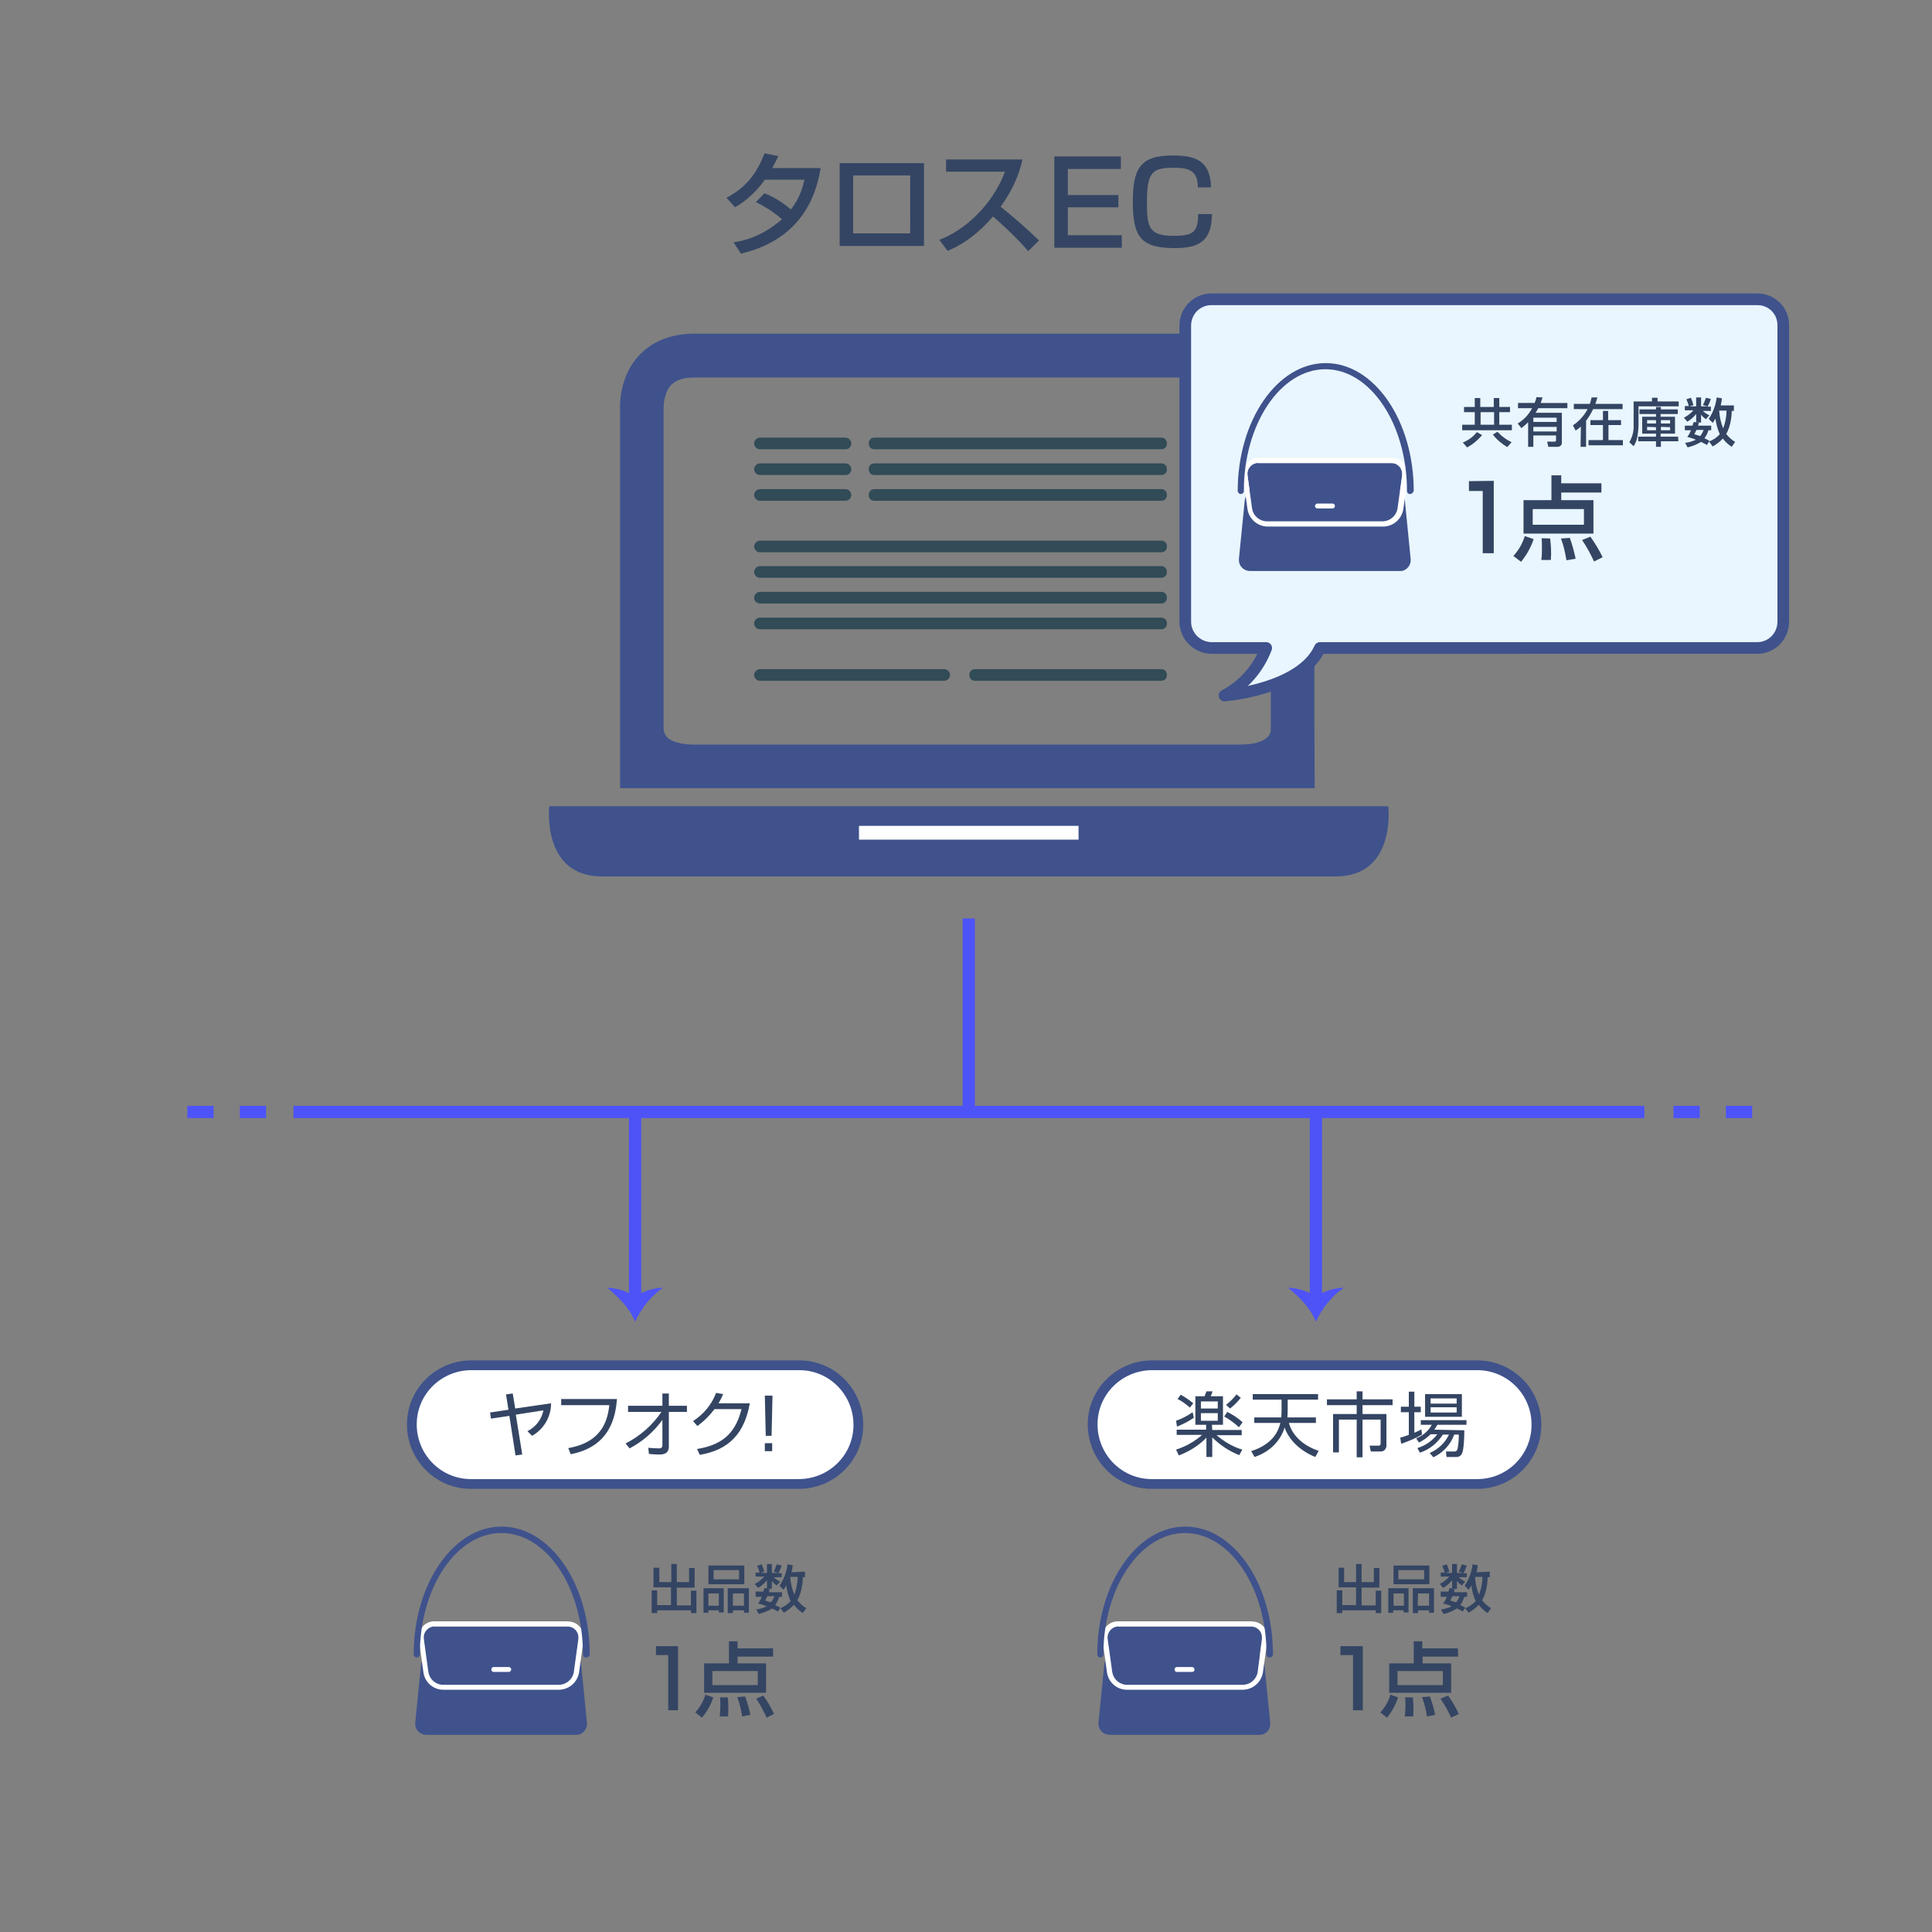 <?xml version="1.0" encoding="UTF-8"?> <svg xmlns="http://www.w3.org/2000/svg" version="1.1" id="デザイン" x="0" y="0" viewBox="0 0 630 630" xml:space="preserve"><rect x="0" y="0" width="630" height="630" fill="#808080" stroke="none"/><style>.st0{fill:#3f528c}.st1{fill:#fff}.st2{fill:#314b57}.st3{fill:#fff;stroke:#3f528c;stroke-width:3.19}.st4{fill:#344563}.st5,.st6{fill:none;stroke:#4d53f7;stroke-width:3.99}.st6{stroke-dasharray:8.55,8.55}.st7{fill:#4d53f7}</style><path class="st0" d="M452.7 262.9H179.1s-2.6 22.9 17.2 22.9h239.2c19.9 0 17.2-22.9 17.2-22.9zM428.6 235.2V134.3c.1-2.2.3-11.4-6.1-18.3-3-3.3-8.6-7.2-18.2-7.2H226.5c-9.6 0-15.2 3.9-18.2 7.2-6.4 6.9-6.2 16.1-6.1 18.3V257h226.5l-.1-21.8zM218.8 125.6c1.6-1.7 4.1-2.5 7.7-2.5h177.8c3.5 0 6.1.8 7.7 2.5 2.3 2.4 2.5 6.6 2.4 7.9v103.8l-.1.1.1.5c0 .9-.4 1.8-1.1 2.5-1.5 1.5-4.7 2.4-9 2.4H226.5c-4.3 0-7.5-.9-9-2.4-.6-.7-1-1.6-1.1-2.5V133.6c-.1-1.5.2-5.6 2.4-8z"></path><path class="st1" d="M280.1 269.3h71.6v4.5h-71.6z"></path><path class="st2" d="M275.8 146.5h-28.1c-1.1-.1-1.8-1-1.8-2 .1-.9.8-1.7 1.8-1.8h28.1c1.1.1 1.8 1 1.8 2-.1 1-.8 1.8-1.8 1.8zM275.8 154.9h-28.1c-1.1-.1-1.8-1-1.8-2 .1-.9.8-1.7 1.8-1.8h28.1c1.1.1 1.8 1 1.8 2-.1 1-.8 1.8-1.8 1.8zM275.8 163.3h-28.1c-1.1-.1-1.8-1-1.8-2 .1-.9.8-1.7 1.8-1.8h28.1c1.1.1 1.8 1 1.8 2-.1 1-.8 1.7-1.8 1.8zM378.4 180.1H247.7c-1.1-.1-1.8-1-1.8-2 .1-.9.8-1.7 1.8-1.8h130.8c1.1-.1 2 .7 2 1.8.1 1.1-.7 2-1.8 2h-.3zM378.4 188.4H247.7c-1.1-.1-1.8-1-1.8-2 .1-.9.8-1.7 1.8-1.8h130.8c1.1-.1 2 .7 2 1.8.1 1.1-.7 2-1.8 2-.1.1-.2.1-.3 0zM378.4 196.8H247.7c-1.1-.1-1.8-1-1.8-2 .1-.9.8-1.7 1.8-1.8h130.8c1.1-.1 2 .7 2 1.8.1 1.1-.7 2-1.8 2h-.3zM378.4 205.2H247.7c-1.1-.1-1.8-1-1.8-2 .1-.9.8-1.7 1.8-1.8h130.8c1.1-.1 2 .7 2 1.8.1 1.1-.7 2-1.8 2h-.3zM308 222h-60.3c-1.1-.1-1.8-1-1.8-2 .1-.9.8-1.7 1.8-1.8H308c1.1.1 1.8 1 1.8 2-.1 1-.9 1.7-1.8 1.8zM378.4 222h-60.3c-1.1.1-2-.7-2-1.8-.1-1.1.7-2 1.8-2H378.5c1.1-.1 2 .7 2 1.8.1 1.1-.7 2-1.8 2h-.3zM378.4 146.5h-93.1c-1.1.1-2-.7-2-1.8-.1-1.1.7-2 1.8-2H378.5c1.1-.1 2 .7 2 1.8.1 1.1-.7 2-1.8 2h-.3zM378.4 154.9h-93.1c-1.1.1-2-.7-2-1.8-.1-1.1.7-2 1.8-2H378.5c1.1-.1 2 .7 2 1.8.1 1.1-.7 2-1.8 2h-.3zM378.4 163.3h-93.1c-1.1.1-2-.7-2-1.8-.1-1.1.7-2 1.8-2H378.5c1.1-.1 2 .7 2 1.8.1 1.1-.7 2-1.8 2h-.3z"></path><path class="st3" d="M482.1 483.9c10.7-.2 19.2-9.1 18.9-19.8-.2-10.4-8.6-18.7-18.9-18.9h-106c-10.7-.2-19.6 8.2-19.8 18.9-.2 10.7 8.2 19.6 18.9 19.8h106.9z"></path><path class="st4" d="M383.5 463.3c1.9-.7 3.7-1.6 5.4-2.8l.4 1.8c-1.7 1.2-3.5 2.1-5.5 2.9l-.3-1.9zm11.8 3h9.6v1.7h-8.2c2.5 2.1 5.3 3.8 8.4 4.7l-1 1.8c-3.3-1.3-6.3-3.3-8.8-5.8v6.4h-1.9v-6.3c-2.5 2.6-5.6 4.5-9 5.8l-.9-1.9c3.1-1 6-2.6 8.5-4.8h-8.3v-1.7h9.6v-1.6h-3.5v-9.3h3c.2-.5.4-1.1.6-1.6h2c-.1.4-.3.9-.6 1.6h4v9.3h-3.6l.1 1.7zM388 459c-1.2-1.1-2.6-2.1-4-2.8l1-1.4c1.5.8 2.8 1.7 4.1 2.8L388 459zm9.1-2h-5.5v2.3h5.5V457zm0 3.8h-5.5v2.5h5.5v-2.5zm6.9 4.6c-1.4-1.3-3-2.5-4.8-3.5l1-1.5c1.8.9 3.5 2 5 3.4l-1.2 1.6zm-4.2-7.3c1.3-1 2.4-2.1 3.4-3.4l1.4 1.1c-1 1.3-2.2 2.5-3.5 3.5l-1.3-1.2zM429.1 462.2v1.8h-8.8c.9 3.5 4 7.2 9.7 9.1l-1.1 2c-5.2-2.1-8.7-5.8-10-9.6-2.1 6.6-7.7 8.9-9.8 9.6l-1.1-1.9c7.5-2.4 9-7.1 9.5-9.2H409v-1.8h8.8c.1-1 .1-2 .1-2.4v-3.4h-9.4v-1.8h21.3v1.8h-9.9v3.3c0 .4 0 1.4-.1 2.5h9.3zM444.3 453.8v2.5h9.8v1.9h-9.8v2.9h7.8v10.1c.1 1-.6 2-1.6 2.1H447l-.4-1.9h2.9c.4 0 .7 0 .7-.8v-7.7h-5.9v12.3h-1.9v-12.3h-5.8v10.7h-1.9v-12.5h7.7v-2.9h-9.7v-1.9h9.7v-2.6h1.9zM463.7 467.8c-2.1 1.2-4.4 2.2-6.8 3l-.3-2c.7-.2 1.5-.4 2.8-.9v-7.4h-2.6v-1.8h2.6v-4.9h1.8v4.9h2.1v1.8h-2.1v6.7c.8-.3 1.5-.7 2.3-1.1l.2 1.7zm13.8-1.4c0 2.3-.2 6.4-.7 7.4-.3.9-1.2 1.4-2.1 1.3h-3l-.2-1.8h2.9c.6 0 .8-.5.9-.9.3-1.5.4-3 .4-4.6h-1.5c-1.2 3.3-3.6 5.9-6.8 7.4l-1.2-1.4c2.8-1.2 5-3.3 6.3-6h-2c-1.8 2.8-4.4 4.9-7.5 5.9l-.8-1.5c2.6-.8 4.9-2.4 6.5-4.5h-2.2c-1.1 1.1-2.4 2-3.8 2.7l-.9-1.4c2.2-.8 4-2.4 5.1-4.4h-3.6v-1.5h14.9v1.5h-9.5c-.3.5-.6 1.1-1 1.6l9.8.2zm-.8-11.8v7.4h-12v-7.4h12zM475 456h-8.5v1.7h8.5V456zm0 2.9h-8.5v1.7h8.5v-1.7z"></path><path class="st3" d="M260.1 483.9c10.7.2 19.6-8.2 19.8-18.9.2-10.7-8.2-19.6-18.9-19.8H154.1c-10.7-.2-19.6 8.2-19.8 18.9-.2 10.7 8.2 19.6 18.9 19.8h106.9z"></path><path class="st4" d="M179.7 457.6c0 4.4-2.4 8.5-6.2 10.6l-1.5-1.5c2.7-1.4 4.6-3.8 5.2-6.8l-9 1.4 2.1 13-2.2.3-2-12.9-6 .9-.3-2 6-.9-.8-5 2.2-.3.8 4.9 11.7-1.7zM201.2 456.2c-.5 5.6-2.1 15.5-15.1 18l-.8-2c11.7-2 12.9-10 13.4-14H183v-2h18.2zM204 470.7c4.7-2.4 8.7-5.9 11.7-10.3h-10.9v-2H216v-4h2.1v4h5.9v2h-5.9v11.2c0 1.7-.7 2.7-3.1 2.7-1.4 0-2.5-.1-3.4-.2l-.2-2c1.1.1 2.2.2 3.4.2.4 0 1.2 0 1.2-1V463c-2.8 3.9-6.5 7.1-10.7 9.3l-1.3-1.6zM244.5 457.6c-1.7 9.6-6.6 15.2-16.3 16.8l-.9-1.9c9.3-1.5 12.7-6.1 14.5-13H233c-1.6 2.1-3.5 4-5.6 5.5l-1.4-1.6c3.4-2.2 6.1-5.4 7.5-9.2l2.3.4c-.4 1-.9 2-1.5 3h10.2zM249.4 473.2v-2.6h2.4v2.6h-2.4zm2.5-18.1l-.3 13.1h-1.9l-.3-13.1h2.5z"></path><path class="st5" d="M95.7 362.6h440.5"></path><path class="st6" d="M545.7 362.6h29.9M61.1 362.6H91"></path><path class="st5" d="M207.1 362.6v61.3"></path><path class="st7" d="M207.1 423.1c2.1-2.1 6.2-3.1 9.1-3.2-4 2.8-7.1 6.7-9.1 11.1-1.8-4.5-5.4-8-9.1-11.1 3.1.2 6.8 1 9.1 3.2z"></path><path class="st5" d="M429.1 362.6v61.3"></path><path class="st7" d="M429.1 423.1c2.1-2.1 6.2-3.1 9.1-3.2-4 2.8-7.1 6.7-9.1 11.1-1.8-4.5-5.3-8-9.1-11.1 3.1.2 6.9 1 9.1 3.2z"></path><path class="st5" d="M315.9 362.6v-63.1"></path><path class="st4" d="M213.1 511.2h1.9v4.7h3.9V510h1.8v5.9h4v-4.6h1.8v6.4h-5.8v5.8h4.6v-4.8h1.8v7.3h-1.8v-.9h-11v.9h-1.8v-7.4h1.8v4.8h4.5v-5.8h-5.7v-6.4zM229.4 517.9h6.6v7.9h-1.6v-.7H231v.8h-1.6v-8zm13.3-1.3H231v-6.1h11.7v6.1zm-11.7 7h3.4v-4H231v4zm10-11.6h-8.3v3h8.3v-3zm-3.7 5.9h6.9v8h-1.6v-.8H239v.9h-1.7v-8.1zm1.7 5.7h3.6v-4H239v4zM262.5 512.5v1.8h-.7c0 1-.2 4.8-1.8 7.5.8 1 1.7 1.9 2.9 2.6l-1.1 1.6c-1.1-.7-2.1-1.6-2.9-2.7-.9 1-2.1 1.9-3.3 2.6l-1.2-1.6-.7 1.2c-.5-.3-.9-.5-1.9-1-1.3.8-2.8 1.4-4.4 1.8l-.8-1.5c1.2-.1 2.4-.5 3.4-1-.9-.4-1.8-.7-2.8-.9.5-.7.9-1.4 1.2-2.2h-2V519h2.5l.4-1.2.8.2v-2.7c-.8 1-1.8 1.9-2.9 2.5l-1.1-1.3c1.2-.6 2.2-1.4 3.1-2.4h-2.8v-1.3h1.3c-.2-.8-.5-1.5-.8-2.2l1.5-.5c.3.8.6 1.6.8 2.4l-1.2.4h2.1V510h1.6v2.9h2.1l-1.5-.4c.4-.8.7-1.6 1-2.4l1.6.4c-.3.8-.6 1.7-1.1 2.5h1.1v1.3h-2.6c.6.6 1.3 1.1 2.1 1.4l-1.1 1.3c-.6-.4-1.2-.9-1.6-1.5v2.6h-1.5l.8.2c-.1.4-.2.6-.3.9h4.3v1.5h-.9c-.3.9-.7 1.8-1.3 2.7l1.6.8-.2.3c1.4-.5 2.6-1.3 3.6-2.4-.7-1.6-1.2-3.3-1.4-5.1-.3.5-.6 1-.9 1.4l-1.3-1.3c1.4-2.1 2.3-4.5 2.6-7l1.7.3c-.1.8-.2 1.6-.4 2.3l4.4-.2zm-12.3 8c-.3.7-.5 1-.7 1.4 1 .3 1.4.5 1.9.6.5-.6.9-1.3 1.1-2h-2.3zm7.5-6.3c.1 2 .6 4 1.3 5.8.7-1.9 1.1-3.8 1.1-5.8h-2.4zM221.1 536.8v20.9h-3.2v-18h-4v-2.9h7.2zM232.6 553.5c-.8 2.4-2 4.6-3.7 6.6l-2.2-1.7c1.5-1.6 2.7-3.6 3.3-5.8l2.6.9zm19.5-13.3h-11.6v2.2h9.3v9.6h-20.2v-9.6h8.1v-7.2h2.8v2.3h11.6v2.7zm-19.8 4.7v4.6h14.8v-4.6h-14.8zm5 8.5c.2 1.5.2 3 .2 4.6 0 .7-.1 1.1-.1 1.7h-2.7c.1-1.2.2-2.4.2-3.5 0-.9 0-1.8-.1-2.7h2.5zm5.7-.2c.7 2 1.3 4 1.7 6l-2.7.5c-.3-2.1-.8-4.2-1.6-6.3l2.6-.2zm5.9-.3c1.4 1.9 2.5 3.9 3.5 6l-2.4 1.2c-1-2.2-2.1-4.2-3.4-6.2l2.3-1zM436.5 511.2h1.8v4.7h3.9V510h1.8v5.9h4v-4.6h1.8v6.4H444v5.8h4.6v-4.8h1.8v7.3h-1.8v-.9h-10.9v.9h-1.8v-7.4h1.8v4.8h4.5v-5.8h-5.7v-6.4zM452.7 517.9h6.6v7.9h-1.6v-.7h-3.4v.8h-1.6v-8zm13.4-1.3h-11.7v-6.1h11.7v6.1zm-11.7 7h3.4v-4h-3.4v4zm10-11.6H456v3h8.4v-3zm-3.7 5.9h6.9v8H466v-.8h-3.6v.9h-1.7v-8.1zm1.6 5.7h3.7v-4h-3.6l-.1 4zM485.8 512.5v1.8h-.7c0 1-.2 4.8-1.8 7.5.8 1 1.7 1.9 2.9 2.6l-1.1 1.6c-1.1-.7-2.1-1.6-2.9-2.7-.9 1-2.1 1.9-3.3 2.6l-1.2-1.6-.7 1.2c-.5-.3-.9-.5-1.9-1-1.3.8-2.8 1.5-4.4 1.8l-.8-1.5c1.2-.1 2.4-.5 3.5-1-.9-.4-1.8-.7-2.8-.9.5-.7.9-1.4 1.2-2.2h-2V519h2.5l.4-1.2.8.2v-2.7c-.8 1-1.8 1.9-2.9 2.5l-1.1-1.3c1.2-.6 2.2-1.4 3.1-2.4h-2.8v-1.3h1.3c-.2-.8-.5-1.5-.8-2.2l1.5-.5c.3.8.6 1.6.8 2.4l-1.2.4h2.1V510h1.6v2.9h2.1l-1.5-.4c.4-.8.7-1.6 1-2.4l1.6.4c-.3.8-.6 1.7-1.1 2.5h1.1v1.3h-2.6c.6.6 1.3 1.1 2.1 1.4l-1.1 1.3c-.6-.4-1.2-.9-1.6-1.5v2.6h-1.5l.8.2c-.1.4-.2.6-.3.9h4.3v1.5h-.9c-.3.9-.7 1.8-1.3 2.7l1.6.8-.2.3c1.4-.5 2.6-1.3 3.6-2.4-.7-1.6-1.2-3.3-1.4-5.1-.3.5-.6 1-.9 1.4l-1.3-1.3c1.4-2.1 2.3-4.5 2.6-7l1.7.3c-.1.8-.2 1.5-.4 2.3l4.3-.2zm-12.2 8c-.2.5-.4.9-.7 1.4 1 .3 1.4.5 1.9.6.5-.6.9-1.3 1.1-2h-2.3zm7.4-6.3c.1 2 .5 4 1.3 5.8.7-1.9 1.1-3.8 1.1-5.8H481zM444.4 536.8v20.9h-3.2v-18h-4.1v-2.9h7.3zM455.9 553.5c-.8 2.4-2 4.6-3.6 6.6l-2.2-1.7c1.5-1.6 2.7-3.6 3.3-5.8l2.5.9zm19.6-13.3h-11.6v2.2h9.3v9.6H453v-9.6h8v-7.2h2.8v2.3h11.6l.1 2.7zm-19.8 4.7v4.6h14.8v-4.6h-14.8zm5 8.5c.2 1.5.2 3 .2 4.6 0 .7 0 1.1-.1 1.7h-2.7c.1-1.2.2-2.4.2-3.5 0-.9 0-1.8-.1-2.7h2.5zm5.6-.2c.7 2 1.3 4 1.7 6l-2.7.5c-.3-2.1-.8-4.2-1.6-6.3l2.6-.2zm5.9-.3c1.4 1.9 2.5 3.9 3.5 6l-2.5 1.2c-1-2.2-2.1-4.2-3.5-6.2l2.5-1z"></path><path d="M573.1 97.6H395c-4.7 0-8.5 3.8-8.5 8.6v96.5c0 4.7 3.8 8.5 8.5 8.6h17.9c-2.5 6.6-7.3 12.2-13.6 15.5 0 0 25-1.9 31.1-15.5H573c4.7 0 8.5-3.8 8.5-8.6v-96.5c.1-4.8-3.7-8.6-8.4-8.6z" fill="#e9f6ff" stroke="#3f528c" stroke-width="3.8" stroke-linejoin="round"></path><path class="st4" d="M492.4 134.4h-3.5v4.1h4.1v1.8h-16.2v-1.8h4.1v-4.1h-3.5v-1.7h3.5v-2.9h1.8v2.9h4.4v-2.9h1.8v2.9h3.5v1.7zm-15.4 9.9c1.8-.7 3.4-1.9 4.6-3.4l1.7 1c-1.4 1.6-3 3-4.9 4l-1.4-1.6zm5.8-9.9v4.1h4.4v-4.1h-4.4zm5.5 6.4c1.3 1.4 2.9 2.6 4.6 3.4l-1.4 1.6c-1.8-1.1-3.4-2.4-4.7-4.1l1.5-.9zM494.9 138.1c2-1.2 3.6-2.9 4.7-5H495v-1.7h5.4c.3-.6.5-1.2.6-1.9l2 .1-.6 1.8h8.7v1.7h-9.5c-.3.5-.5 1-.9 1.5h8.6v9.6c.1.7-.4 1.4-1.2 1.5h-3.2l-.4-1.7h2.5c.4 0 .4-.3.4-.5V142H500v3.7h-1.7v-8c-.7.7-1.4 1.3-2.2 1.9l-1.2-1.5zm5.1-1.9v1.4h7.6v-1.4H500zm0 3v1.5h7.6v-1.5H500zM515.5 139.1c-.5.5-1.1.9-1.7 1.3l-.9-1.7c2-1.3 3.7-3.2 4.8-5.3h-4.5v-1.7h5.2c.3-.7.4-1.4.6-2.1h1.9c-.2.5-.3 1.2-.7 2.1h8.9v1.7h-9.6c-.6 1.3-1.4 2.6-2.3 3.8v8.5h-1.8l.1-6.6zm13.1-2.1v1.6h-4.1v4.9h4.7v1.7H518v-1.7h4.7v-4.9h-4.1V137h4.1v-3h1.7v3h4.2zM532.5 130.9h6.2v-1.2h1.8v1.2h6.9v1.6h-13.1v6.2c0 1.3-.2 2.6-.4 3.8-.2 1.1-.6 2.1-1.2 3l-1.4-1.3c1-1.7 1.5-3.6 1.4-5.6v-7.7zm14.8 13h-5.7v1.8H540v-1.8h-5.8v-1.5h5.8v-1h-4.5v-5.5h4.5v-.9h-5.4v-1.5h5.4v-.8h1.6v.8h5.5v1.5h-5.6v.9h4.7v5.5h-4.7v1h5.7l.1 1.5zm-10.2-6.9v1.1h2.9V137h-2.9zm0 2.2v1.1h2.9v-1l-2.9-.1zm4.5-2.2v1.1h3V137h-3zm0 2.2v1.1h3v-1l-3-.1zM565.4 132.2v1.8h-.7c0 1-.2 4.8-1.8 7.5.8 1 1.7 1.9 2.9 2.6l-1.1 1.6c-1.1-.7-2.1-1.6-2.9-2.7-.9 1-2.1 1.9-3.3 2.6l-1.2-1.6-.7 1.1c-.5-.3-.9-.5-1.9-1-1.3.8-2.8 1.4-4.4 1.8l-.8-1.5c1.2-.1 2.4-.5 3.5-1-.9-.4-1.8-.7-2.8-.9.5-.7.9-1.4 1.2-2.2h-2v-1.5h2.5l.4-1.2.8.1V135c-.8 1-1.8 1.9-2.9 2.5l-1.1-1.3c1.2-.6 2.2-1.4 3.1-2.4h-2.8v-1.4h1.3c-.2-.8-.5-1.5-.8-2.2l1.5-.5c.3.8.6 1.6.8 2.4l-1.2.4h2.1v-2.9h1.6v2.9h2.1l-1.5-.4c.4-.8.7-1.6 1-2.4l1.6.4c-.3.8-.6 1.7-1.1 2.5h1.1v1.4h-2.6c.6.6 1.3 1.1 2.1 1.4l-1.1 1.3c-.6-.4-1.2-.9-1.6-1.5v2.6h-1.5l.8.1c-.1.4-.2.6-.3.9h4.3v1.5h-.9c-.3 1-.7 1.8-1.3 2.6l1.6.8-.2.3c1.4-.5 2.6-1.3 3.6-2.4-.7-1.6-1.2-3.3-1.4-5.1-.3.5-.6 1-.9 1.4l-1.3-1.3c1.4-2.1 2.3-4.5 2.6-7l1.7.3c-.1.8-.2 1.6-.4 2.3h4.3zm-12.2 8l-.7 1.4c1 .3 1.4.4 1.9.6.5-.6.9-1.3 1.1-2h-2.3zm7.4-6.3c.1 2 .6 4 1.3 5.8.7-1.8 1.1-3.8 1.1-5.8h-2.4zM487.1 156.8v23.6h-3.6v-20.3H479v-3.2l8.1-.1zM500.1 175.8c-.9 2.7-2.3 5.2-4.1 7.4l-2.5-1.9c1.7-1.9 3-4.1 3.7-6.5l2.9 1zm22.1-15.2h-13.1v2.5h10.5V174h-22.8v-10.9h9.1V155h3.2v2.6h13.1v3zm-22.4 5.4v5.1h16.7V166h-16.7zm5.7 9.6c.2 1.7.3 3.4.3 5.1 0 .8-.1 1.3-.1 1.9h-3.1c.2-1.3.2-2.7.2-4 0-1 0-2.1-.1-3.1l2.8.1zm6.4-.2c.8 2.2 1.4 4.5 1.9 6.8l-3 .5c-.4-2.4-.9-4.8-1.8-7.1l2.9-.2zm6.7-.4c1.5 2.1 2.9 4.4 4 6.7l-2.8 1.4c-1.1-2.4-2.4-4.8-3.9-7l2.7-1.1z"></path><path class="st0" d="M460 182.3c.2 1.9-1.2 3.7-3.1 3.9h-49.3c-1.9 0-3.6-1.5-3.6-3.5v-.5l1.9-19.1c.3-2.2 2.1-3.9 4.3-3.9h43.6c2.2 0 4.1 1.7 4.3 3.9l1.9 19.2z"></path><path class="st0" d="M455.7 166.1c-.4 2.2-2.2 3.9-4.5 3.9h-38.4c-2.2-.1-4.1-1.7-4.5-3.9l-1.5-11.2c-.3-1.8.9-3.6 2.7-3.9.2 0 .4-.1.7 0h43.6c1.8-.1 3.4 1.4 3.5 3.2v.7l-1.6 11.2z"></path><path class="st1" d="M453.6 151c1.9-.1 3.6 1.5 3.6 3.4v.7l-1.5 10.8c-.4 2.3-2.4 4-4.7 4.1h-38c-2.4-.1-4.3-1.8-4.7-4.1l-1.5-10.8c-.3-1.9 1-3.7 2.9-4.1.2 0 .5-.1.7 0h43.2m0-1.7h-43.1c-2.9-.1-5.2 2.2-5.3 5.1 0 .3 0 .6.1.9l1.5 10.8c.5 3.1 3.2 5.5 6.4 5.6h38c3.2-.1 5.8-2.4 6.4-5.6l1.5-10.8c.4-2.8-1.5-5.5-4.3-5.9-.3 0-.6-.1-.9-.1h-.3z"></path><path class="st0" d="M459.8 161.1c-.6 0-1-.4-1-1 0-21.9-12-39.7-26.6-39.7s-26.6 17.8-26.6 39.7c0 .6-.5 1-1 1s-1-.5-1-1c0-23 12.9-41.7 28.7-41.7s28.7 18.7 28.7 41.7c-.2.5-.6 1-1.2 1z"></path><path class="st1" d="M434.5 165.8h-4.9c-.5 0-.8-.4-.8-.8s.4-.8.8-.8h4.9c.5 0 .8.4.8.8s-.3.8-.8.8z"></path><path class="st0" d="M414.2 561.8c.2 1.9-1.1 3.7-3.1 3.9h-49.3c-1.9 0-3.5-1.5-3.6-3.4v-.5l1.9-19.1c.3-2.2 2.1-3.9 4.3-3.9H408c2.2 0 4.1 1.7 4.3 3.9l1.9 19.1z"></path><path class="st0" d="M409.9 545.5c-.4 2.2-2.3 3.8-4.5 3.9H367c-2.2-.1-4.1-1.7-4.5-3.9l-1.5-11.2c-.3-1.8.9-3.6 2.7-3.9.2 0 .4-.1.7 0H408c1.9-.1 3.4 1.4 3.5 3.3v.7l-1.6 11.1z"></path><path class="st1" d="M407.9 530.4c1.9-.1 3.6 1.5 3.6 3.4v.7l-1.4 10.8c-.4 2.3-2.4 4-4.7 4.1h-38c-2.4-.1-4.3-1.8-4.7-4.1l-1.5-10.8c-.3-1.9 1-3.7 2.9-4.1.2 0 .5-.1.7 0h43.1m0-1.7h-43.2c-2.9-.1-5.2 2.2-5.3 5 0 .3 0 .6.1 1l1.5 10.8c.5 3.1 3.2 5.5 6.4 5.5h38c3.2-.1 5.8-2.4 6.4-5.5l1.5-10.8c.5-2.8-1.5-5.5-4.3-5.9-.5 0-.8-.1-1.1-.1z"></path><path class="st0" d="M414 540.5c-.6 0-1-.4-1-1 0-21.9-12-39.6-26.6-39.6s-26.6 17.8-26.6 39.6c0 .6-.5 1-1 1-.6 0-1-.5-1-1 0-23 12.9-41.7 28.7-41.7s28.6 18.7 28.6 41.7c-.1.5-.5 1-1.1 1z"></path><path class="st1" d="M388.7 545.2h-4.9c-.5 0-.8-.4-.8-.8 0-.5.4-.8.8-.8h4.9c.5 0 .8.4.8.8.1.4-.3.8-.8.8z"></path><path class="st0" d="M191.4 561.8c.2 1.9-1.2 3.7-3.1 3.9H139c-1.9 0-3.6-1.5-3.6-3.4v-.5l1.9-19.1c.3-2.2 2.1-3.9 4.3-3.9h43.6c2.2 0 4.1 1.7 4.3 3.9l1.9 19.1z"></path><path class="st0" d="M187.1 545.5c-.4 2.2-2.2 3.9-4.5 3.9h-38.4c-2.2-.1-4.1-1.7-4.5-3.9l-1.5-11.2c-.3-1.8.9-3.6 2.7-3.9.2 0 .4-.1.7 0h43.6c1.8-.1 3.4 1.4 3.5 3.2v.7l-1.6 11.2z"></path><path class="st1" d="M185 530.4c1.9-.1 3.6 1.5 3.6 3.4v.7l-1.5 10.8c-.4 2.3-2.4 4-4.7 4.1h-38c-2.4-.1-4.3-1.8-4.7-4.1l-1.5-10.8c-.3-1.9 1-3.7 2.9-4.1.2 0 .5-.1.7 0H185m0-1.7h-43.2c-2.9-.1-5.2 2.2-5.3 5.1 0 .3 0 .6.1.9l1.5 10.8c.5 3.1 3.2 5.5 6.4 5.5h37.9c3.2-.1 5.8-2.4 6.4-5.5l1.5-10.8c.4-2.8-1.5-5.5-4.3-5.9-.4 0-.7-.1-1-.1z"></path><path class="st0" d="M191.1 540.5c-.6 0-1-.4-1-1 0-21.9-11.9-39.6-26.6-39.6s-26.6 17.8-26.6 39.6c0 .6-.5 1-1 1s-1-.5-1-1c0-23 12.9-41.7 28.7-41.7s28.7 18.7 28.7 41.7c-.1.6-.6 1-1.2 1 .1 0 0 0 0 0z"></path><path class="st1" d="M165.9 545.2H161c-.5 0-.8-.4-.8-.8 0-.5.4-.8.8-.8h4.9c.5 0 .8.4.8.8s-.4.8-.8.8z"></path><path class="st4" d="M365.5 51v4.1h-17.3v8.5h16.5v4h-16.5v9.1h17.6v4.1h-22V51h21.7zM390.6 61.1c0-5.7-3.2-6.4-8-6.4-7.3 0-8.6 1.9-8.6 11.6 0 7.9.8 10.6 8.7 10.6 6 0 8-.9 8-7.1h4.5c-.1 8.5-3.8 11.1-12 11.1-10.9 0-13.8-3.3-13.8-15 0-10.7 2.2-15.2 12.9-15.2 7.3 0 12.4 1.5 12.6 10.4h-4.3zM249.3 63c1.5.6 4.7 2 8.6 5.3 3.2-4.1 4-7.9 4.4-9.7h-12.9c-4 5.6-7.9 7.9-9.7 9l-2.8-3.1c6.4-3.4 9.8-7.8 12.4-14.5l4.5.9c-.5 1.1-.9 1.9-2 3.9h15.8c-1 5.7-4.1 22.8-26 27.9l-2.4-3.7c2.7-.4 8.7-1.4 15.8-7.5-3.8-3.3-6.8-4.7-8.5-5.6l2.8-2.9zM301.3 53.2v27h-27.5v-27h27.5zm-4.5 4h-18.6v18.9h18.6V57.2zM306.3 78.2c7.9-2.9 17.2-11 21.4-22.2h-19.2v-4h24.9c-.5 2.2-1.8 8.1-7.1 15.4 4.3 3.5 8.5 7.1 12.5 11l-3.5 3.5c-4.2-4.9-9.8-9.9-11.5-11.3-4.3 5-9 8.8-14.8 11.2l-2.7-3.6z"></path></svg> 